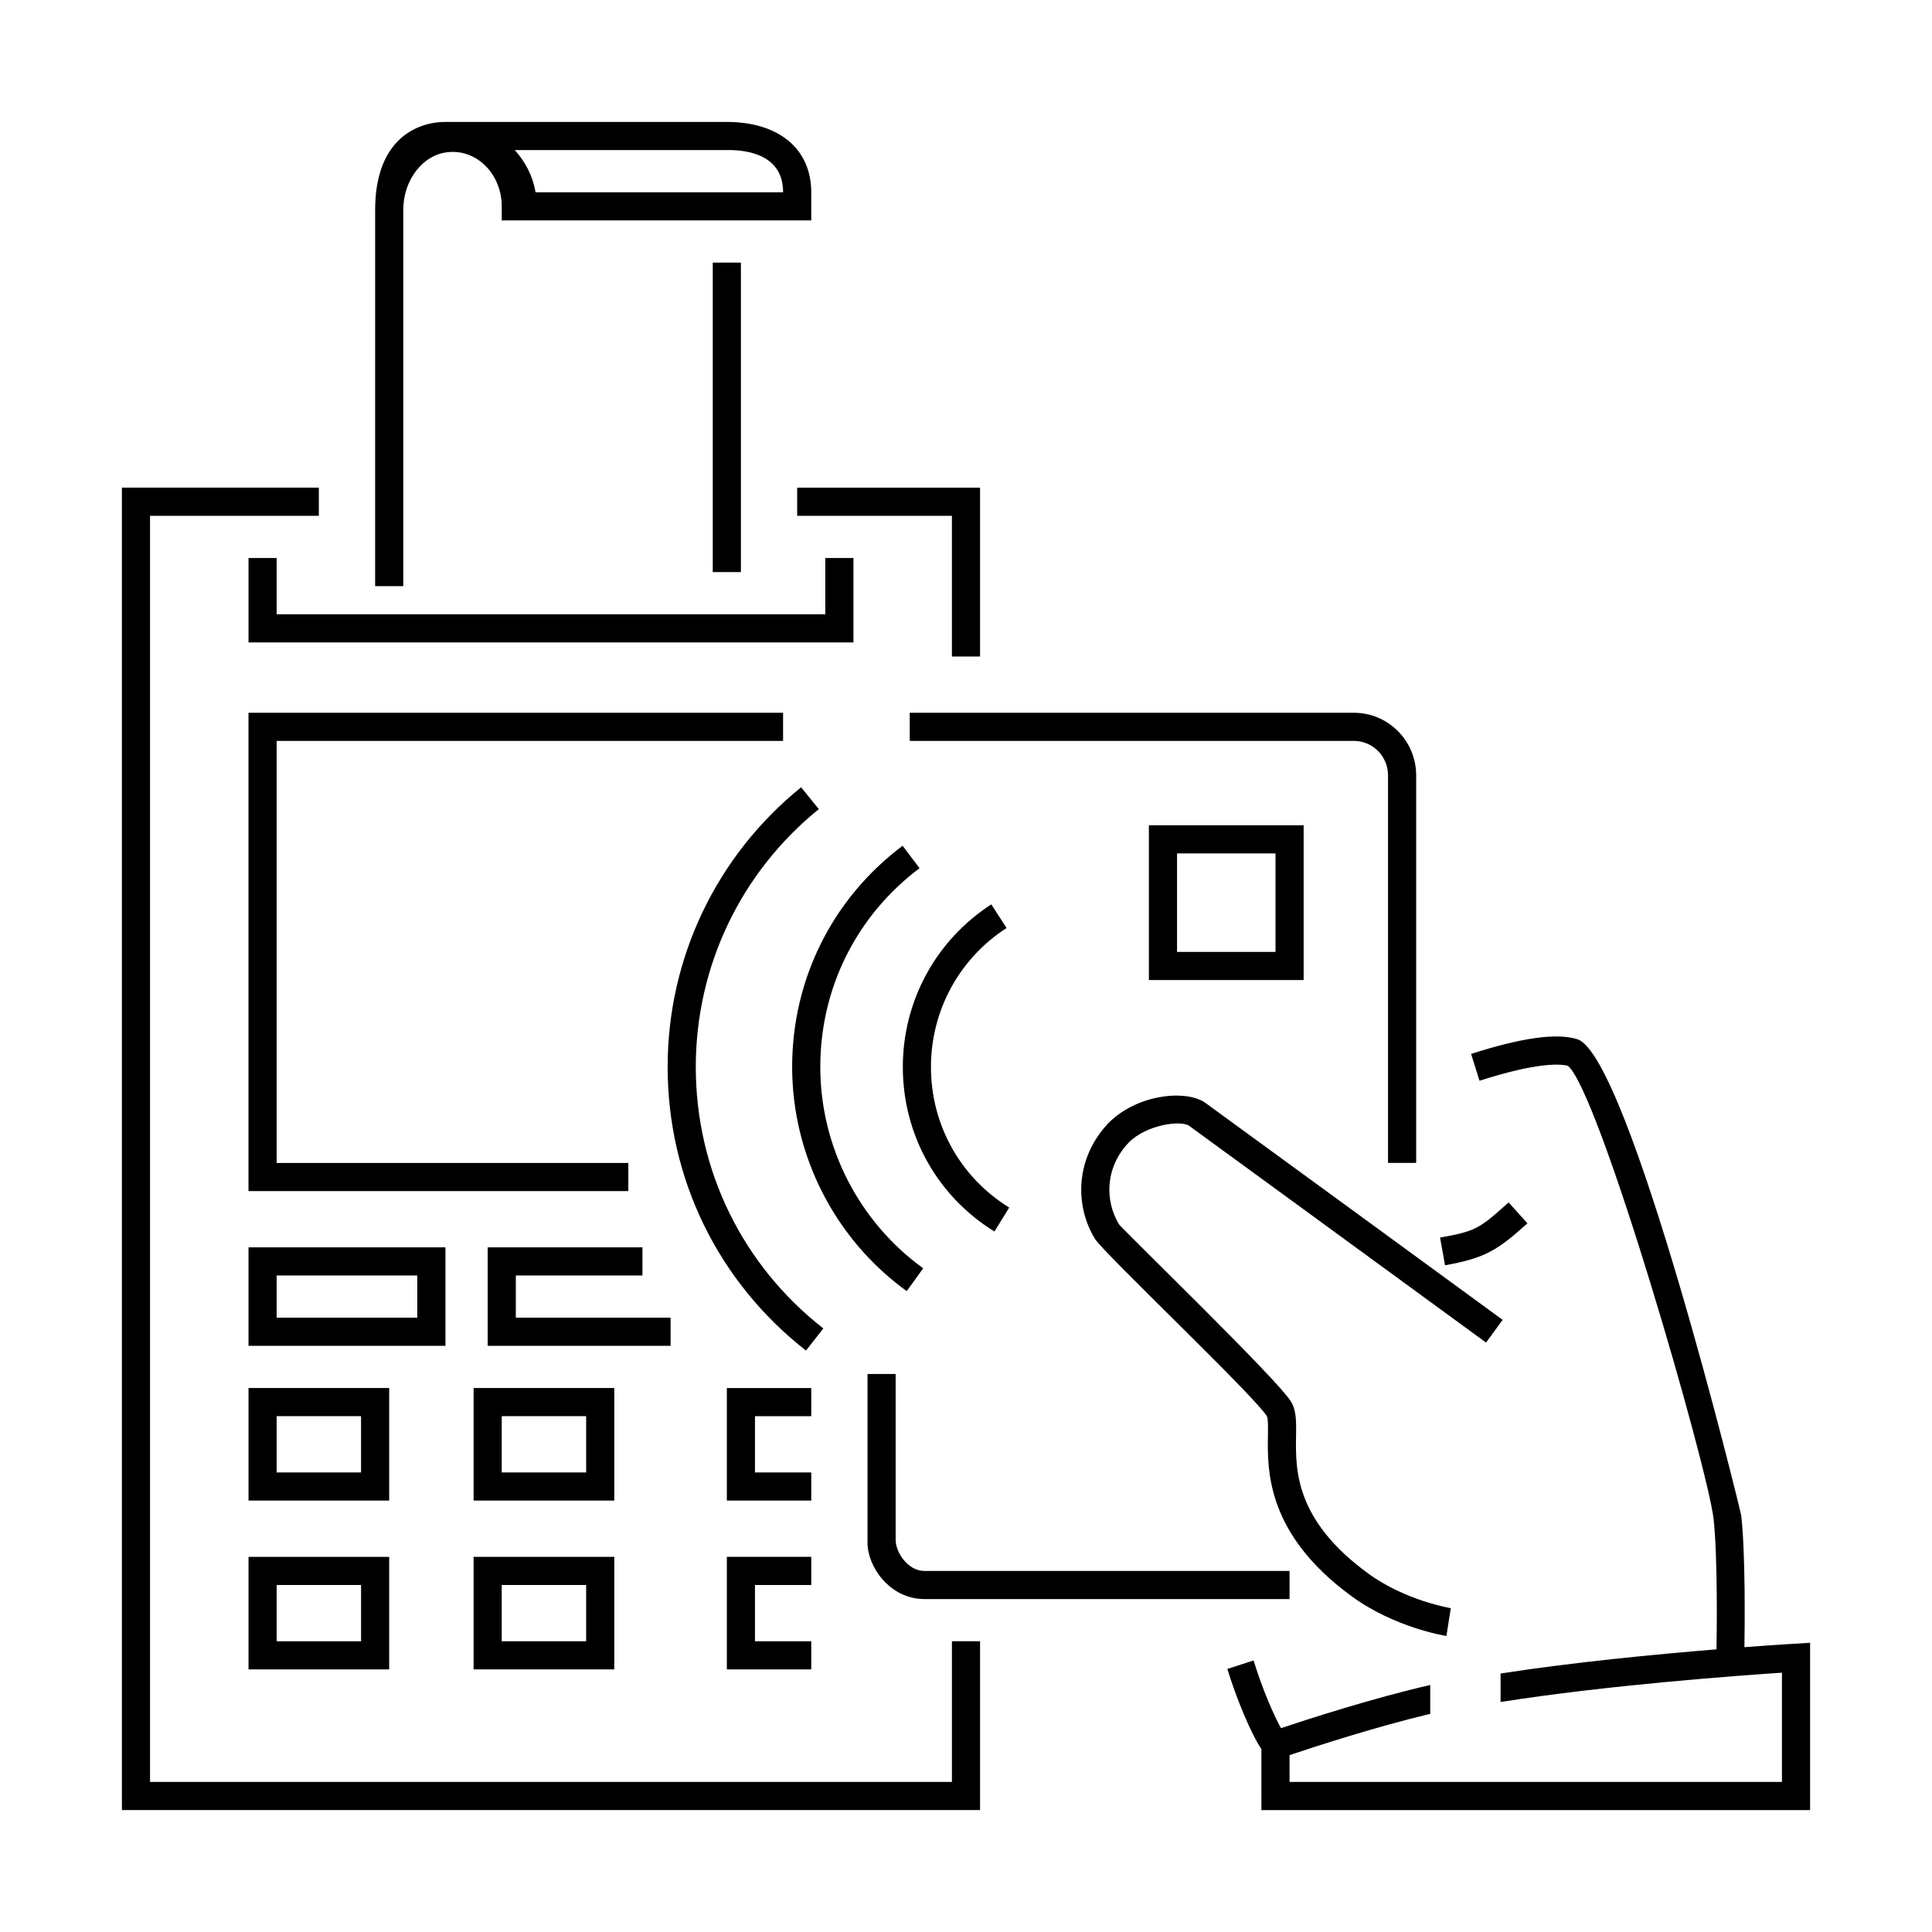<?xml version="1.0" encoding="UTF-8"?>
<!-- Uploaded to: ICON Repo, www.iconrepo.com, Generator: ICON Repo Mixer Tools -->
<svg fill="#000000" width="800px" height="800px" version="1.1" viewBox="144 144 512 512" xmlns="http://www.w3.org/2000/svg">
 <g>
  <path d="m355.26 280.7h41.008v37.281h7.457v-44.738h-48.465z"/>
  <path d="m396.27 616.23h-212.51v-335.54h44.738v-7.457h-52.191v350.45h227.42v-44.738h-7.457z"/>
  <path d="m526.95 479.31c10.488-1.879 13.828-3.883 21.836-11.125l-4.992-5.531c-7.769 6.996-8.73 7.621-18.164 9.32z"/>
  <path d="m389 567.77h96.746v-7.457l-96.746 0.004c-4.488 0-7.644-5.008-7.644-8.223v-43.973h-7.457v44.738c0.004 6.293 5.863 14.91 15.102 14.91z"/>
  <path d="m385.09 340.35h117.73c4.977 0 9.023 4.098 9.023 9.129v102.71h7.457v-102.71c0-9.145-7.391-16.586-16.48-16.586h-117.73z"/>
  <path d="m443.09 446.82c4.805-4.863 13.875-5.961 16.02-4.484 1.281 0.902 52.047 37.98 78.711 57.461l4.398-6.019c-7.961-5.812-77.793-56.828-78.871-57.57-5.125-3.516-18.012-2.246-25.613 5.43-8.918 9.445-8.879 22.035-3.547 30.688 2.297 3.727 42.184 41.543 45.539 46.965 0.363 0.648 0.316 3.301 0.289 5.231-0.152 9.09-0.422 26.012 22.188 42.508 11.367 8.289 24.555 10.434 25.113 10.52l1.16-7.367c-0.117-0.02-12.012-1.984-21.879-9.18-19.488-14.219-19.27-27.543-19.129-36.359 0.066-3.906 0.117-6.984-1.449-9.355-3.606-5.812-42.082-43.047-45.43-46.773-3.801-6.176-3.812-15.02 2.5-21.691z"/>
  <path d="m489.48 362.71h-41.012v41.012h41.012zm-7.457 33.555h-26.098v-26.098h26.098z"/>
  <path d="m209.86 291.88v22.367h160.31v-22.367h-7.457v14.91h-145.4v-14.91z"/>
  <path d="m332.89 213.59h7.457v82.02h-7.457z"/>
  <path d="m250.87 199.63c0-7.969 5.223-14.695 11.91-15.312 7.801-0.785 14.188 6.074 14.188 14.359v3.727h82.02v-7.453c0-11.496-8.59-18.641-22.418-18.641h-74.512c-7.457 0-18.641 4.484-18.641 23.32l-0.004 99.707h7.457zm100.66-4.68h-65.598c-0.711-4.195-2.664-8.062-5.523-11.184h56.652c5.406-0.004 14.469 1.449 14.469 11.184z"/>
  <path d="m410.75 389.93-4.051-6.262c-14.676 9.496-23.441 25.605-23.441 43.09 0 17.91 9.078 34.215 24.277 43.605l3.918-6.344c-12.988-8.027-20.742-21.957-20.742-37.262 0.004-14.945 7.492-28.715 20.039-36.828z"/>
  <path d="m384.29 486.16 4.367-6.047c-17.078-12.344-27.27-32.289-27.27-53.359 0-20.902 9.586-40.102 26.301-52.672l-4.484-5.953c-18.605 13.992-29.277 35.363-29.277 58.633 0.008 23.453 11.355 45.66 30.363 59.398z"/>
  <path d="m328.39 426.76c0-26.633 11.887-51.539 32.605-68.336l-4.695-5.789c-22.477 18.219-35.367 45.238-35.367 74.125 0 29.562 13.367 56.957 36.664 75.16l4.59-5.875c-21.473-16.777-33.797-42.035-33.797-69.285z"/>
  <path d="m310.52 452.19h-93.207v-111.84h134.21v-7.457h-141.67v126.76h100.66z"/>
  <path d="m262.05 474.56h-52.195v26.098h52.195zm-7.457 18.641h-37.281v-11.184h37.281z"/>
  <path d="m321.71 493.2h-41.012v-11.184h33.555v-7.457h-41.012v26.098h48.469z"/>
  <path d="m247.14 511.84h-37.281v29.824h37.281zm-7.457 22.371h-22.371v-14.914h22.371z"/>
  <path d="m306.79 511.84h-37.281v29.824h37.281zm-7.457 22.371h-22.371v-14.914h22.371z"/>
  <path d="m358.99 519.3v-7.457h-22.367v29.824h22.367v-7.453h-14.914v-14.914z"/>
  <path d="m209.86 586.41h37.281v-29.824h-37.281zm7.457-22.367h22.371v14.914h-22.371z"/>
  <path d="m306.79 556.58h-37.281v29.824h37.281zm-7.457 22.371h-22.371v-14.914h22.371z"/>
  <path d="m358.99 564.04v-7.457h-22.367v29.824h22.367v-7.453h-14.914v-14.914z"/>
  <path d="m606.29 580.51c0.086-5.543 0.293-24.73-0.84-34.855-0.133-1.168-29.719-121.93-43.438-126.25-5.441-1.707-14.645-0.438-28.156 3.891l2.231 7.109c15.316-4.906 21.348-4.492 23.422-3.961 8.332 6.879 37.082 106.53 38.602 120.05 1.129 10.062 0.852 30.48 0.781 34.598-15.793 1.289-37.961 3.41-57.219 6.41v7.547c28.062-4.449 63.008-7.008 74.562-7.773v28.957h-130.49v-7.109c6.473-2.172 22.773-7.488 37.281-10.938v-7.644c-15.277 3.496-32.582 9.105-39.551 11.438-1.793-3.231-4.766-9.859-7.266-17.945l-6.953 2.254c2.371 7.664 6.137 16.906 9.027 21.246l0.004 16.16h145.41v-44.34c-3.731 0.219-8.133 0.461-17.406 1.16z"/>
 </g>
</svg>